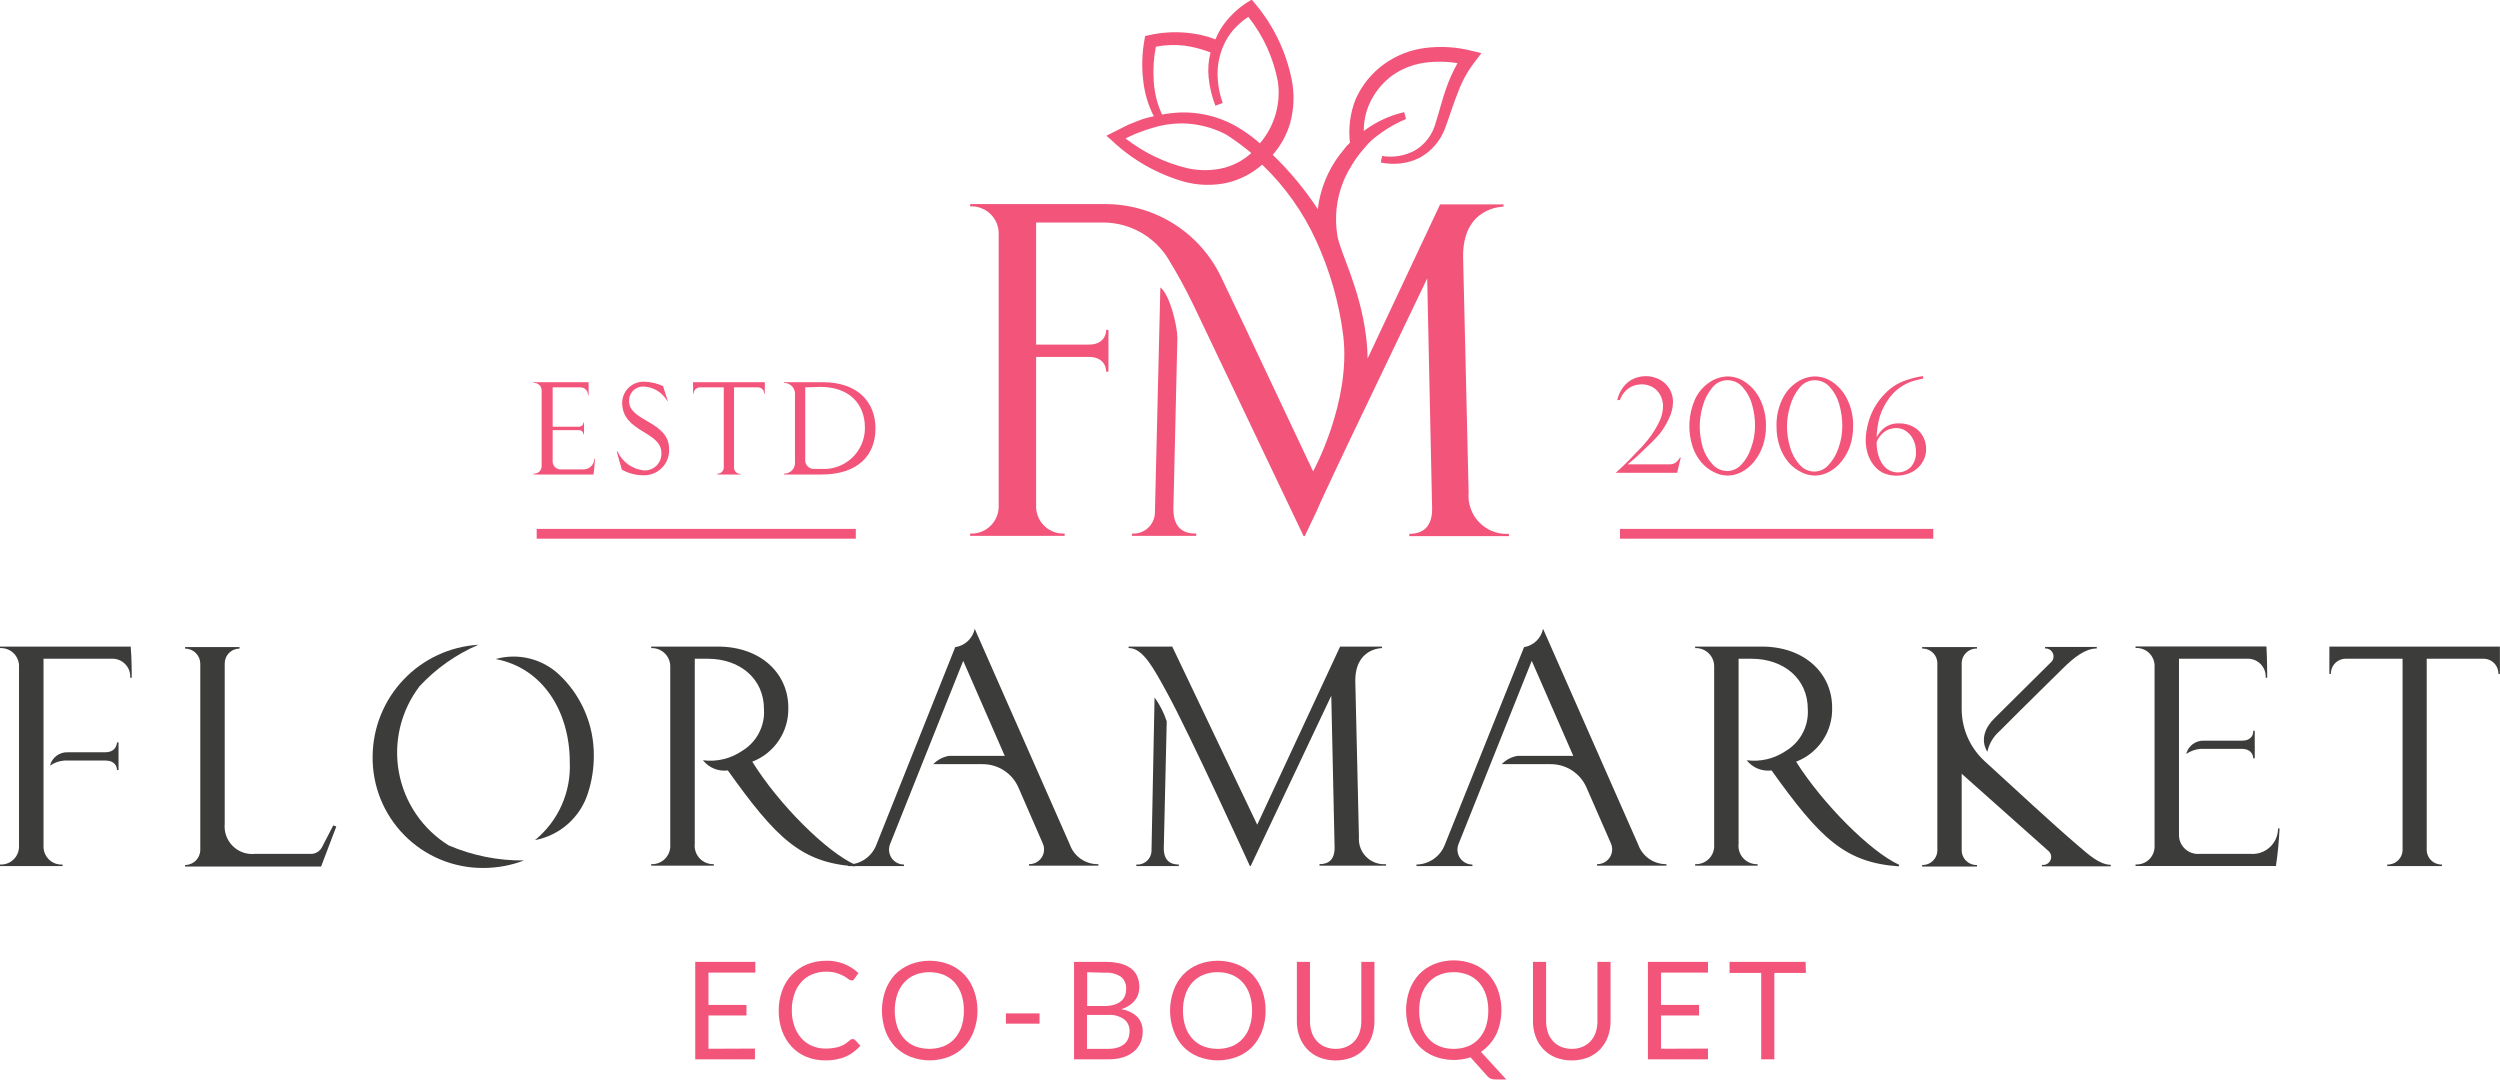 <?xml version="1.0" encoding="UTF-8"?> <svg xmlns="http://www.w3.org/2000/svg" width="263" height="114" viewBox="0 0 263 114" fill="none"> <g clip-path="url(#clip0)"> <path d="M123.44 53.55L123.86 35.55C123.86 34.28 123.06 30.99 122.07 30.24L121.5 53.83C121.506 54.144 121.447 54.456 121.326 54.746C121.205 55.036 121.025 55.297 120.797 55.514C120.57 55.73 120.299 55.897 120.004 56.003C119.708 56.109 119.393 56.152 119.08 56.13V56.37H125.84V56.13C124.42 56.16 123.44 55.46 123.44 53.55Z" fill="#F2547A"></path> <path d="M176.43 49.74H169.97C170.19 49.55 170.55 49.21 171.04 48.74C171.53 48.27 171.99 47.74 172.44 47.3C172.89 46.86 173.21 46.43 173.44 46.16C173.922 45.544 174.328 44.873 174.65 44.16C174.836 43.719 174.938 43.248 174.95 42.77C174.952 42.428 174.888 42.088 174.76 41.77C174.645 41.492 174.475 41.241 174.26 41.03C174.049 40.833 173.801 40.68 173.53 40.58C173.261 40.48 172.977 40.429 172.69 40.43C172.414 40.436 172.141 40.483 171.88 40.57C171.567 40.683 171.281 40.86 171.04 41.09C170.755 41.37 170.539 41.712 170.41 42.09H170.14C170.221 41.691 170.377 41.311 170.6 40.97C170.847 40.56 171.19 40.217 171.6 39.97C172.069 39.708 172.598 39.571 173.135 39.571C173.672 39.571 174.201 39.708 174.67 39.97C175.088 40.207 175.433 40.552 175.67 40.97C175.888 41.372 176.001 41.823 176 42.28C175.992 42.873 175.852 43.458 175.59 43.99C175.325 44.582 174.989 45.139 174.59 45.65C174.136 46.168 173.652 46.659 173.14 47.12C172.66 47.58 172.14 48.12 171.46 48.66L171.23 48.85H175.6C175.832 48.858 176.061 48.799 176.26 48.68C176.455 48.54 176.612 48.354 176.72 48.14H176.82L176.43 49.74Z" fill="#F2547A"></path> <path d="M185.78 44.83C185.787 45.534 185.676 46.233 185.45 46.9C185.245 47.494 184.941 48.048 184.55 48.54C184.195 48.994 183.749 49.369 183.24 49.64C182.784 49.893 182.272 50.027 181.75 50.03C181.248 50.025 180.755 49.901 180.31 49.67C179.814 49.427 179.372 49.087 179.01 48.67C178.592 48.186 178.273 47.626 178.07 47.02C177.524 45.363 177.617 43.562 178.33 41.97C178.675 41.247 179.211 40.632 179.88 40.19C180.435 39.821 181.083 39.617 181.75 39.6C182.441 39.608 183.112 39.832 183.67 40.24C184.327 40.707 184.851 41.338 185.19 42.07C185.594 42.933 185.796 43.877 185.78 44.83ZM184.63 44.83C184.634 44.052 184.527 43.277 184.31 42.53C184.124 41.853 183.782 41.23 183.31 40.71C183.112 40.483 182.868 40.302 182.593 40.18C182.319 40.057 182.021 39.996 181.72 40C181.413 39.999 181.11 40.069 180.834 40.204C180.558 40.34 180.317 40.537 180.13 40.78C179.662 41.344 179.321 42.002 179.13 42.71C178.929 43.399 178.821 44.112 178.81 44.83C178.812 45.588 178.92 46.342 179.13 47.07C179.336 47.723 179.68 48.323 180.14 48.83C180.337 49.058 180.581 49.24 180.856 49.365C181.13 49.489 181.429 49.552 181.73 49.55C181.994 49.545 182.255 49.488 182.497 49.381C182.739 49.275 182.958 49.121 183.14 48.93C183.625 48.43 183.988 47.824 184.2 47.16C184.479 46.414 184.624 45.626 184.63 44.83V44.83Z" fill="#F2547A"></path> <path d="M194.95 44.83C194.956 45.533 194.848 46.232 194.63 46.9C194.425 47.494 194.121 48.048 193.73 48.54C193.373 48.992 192.927 49.366 192.42 49.64C191.96 49.892 191.445 50.026 190.92 50.03C190.421 50.026 189.931 49.903 189.49 49.67C188.991 49.427 188.546 49.087 188.18 48.67C187.766 48.184 187.447 47.624 187.24 47.02C187 46.322 186.882 45.588 186.89 44.85C186.862 43.854 187.075 42.866 187.51 41.97C187.852 41.245 188.389 40.629 189.06 40.19C189.611 39.82 190.256 39.615 190.92 39.6C191.614 39.608 192.289 39.832 192.85 40.24C193.504 40.708 194.025 41.339 194.36 42.07C194.769 42.931 194.971 43.877 194.95 44.83V44.83ZM193.81 44.83C193.81 44.052 193.702 43.278 193.49 42.53C193.304 41.853 192.961 41.23 192.49 40.71C192.292 40.483 192.048 40.302 191.773 40.18C191.499 40.057 191.201 39.996 190.9 40C190.595 40.001 190.293 40.071 190.02 40.207C189.746 40.342 189.506 40.538 189.32 40.78C188.852 41.344 188.511 42.002 188.32 42.71C188.111 43.398 188 44.111 187.99 44.83C187.991 45.589 188.102 46.343 188.32 47.07C188.511 47.745 188.853 48.367 189.32 48.89C189.515 49.118 189.758 49.3 190.03 49.425C190.303 49.549 190.6 49.612 190.9 49.61C191.171 49.602 191.437 49.54 191.683 49.427C191.929 49.313 192.149 49.151 192.33 48.95C192.808 48.444 193.17 47.84 193.39 47.18C193.668 46.428 193.81 45.632 193.81 44.83V44.83Z" fill="#F2547A"></path> <path d="M202.31 39.56V39.83C201.901 39.908 201.498 40.008 201.1 40.13C200.663 40.288 200.25 40.503 199.87 40.77C199.41 41.094 199.01 41.497 198.69 41.96C198.277 42.528 197.959 43.16 197.75 43.83C197.551 44.541 197.44 45.273 197.42 46.01C197.614 45.622 197.891 45.281 198.23 45.01C198.692 44.672 199.258 44.506 199.83 44.54C200.344 44.532 200.851 44.66 201.3 44.91C201.724 45.139 202.071 45.486 202.3 45.91C202.519 46.316 202.632 46.769 202.63 47.23C202.633 47.602 202.559 47.969 202.41 48.31C202.261 48.651 202.043 48.957 201.77 49.21C201.484 49.482 201.143 49.69 200.77 49.82C200.37 49.967 199.946 50.041 199.52 50.04C199.009 50.05 198.502 49.94 198.04 49.72C197.645 49.505 197.303 49.205 197.04 48.84C196.773 48.472 196.573 48.059 196.45 47.62C196.331 47.18 196.27 46.726 196.27 46.27C196.277 45.965 196.304 45.661 196.35 45.36C196.413 44.946 196.51 44.538 196.64 44.14C196.977 43.089 197.564 42.135 198.35 41.36C198.909 40.78 199.593 40.335 200.35 40.06C200.985 39.828 201.641 39.66 202.31 39.56ZM197.42 46.5C197.408 47.009 197.483 47.516 197.64 48C197.773 48.466 198.028 48.887 198.38 49.22C198.747 49.542 199.223 49.712 199.711 49.698C200.199 49.683 200.663 49.484 201.01 49.14C201.205 48.918 201.353 48.66 201.448 48.38C201.542 48.1 201.58 47.805 201.56 47.51C201.563 47.085 201.471 46.665 201.29 46.28C201.125 45.915 200.866 45.601 200.54 45.37C200.23 45.142 199.854 45.023 199.47 45.03C199.067 45.036 198.674 45.151 198.33 45.36C197.92 45.641 197.603 46.038 197.42 46.5Z" fill="#F2547A"></path> <path d="M56.14 49.92V49.83C56.252 49.837 56.365 49.821 56.47 49.781C56.575 49.741 56.671 49.68 56.75 49.6C56.83 49.521 56.892 49.425 56.931 49.32C56.971 49.215 56.987 49.102 56.98 48.99V41.12C56.987 41.008 56.971 40.895 56.931 40.79C56.892 40.685 56.83 40.589 56.75 40.51C56.671 40.43 56.575 40.368 56.47 40.329C56.365 40.289 56.252 40.273 56.14 40.28V40.21H61.92C61.92 40.74 61.92 41.59 61.92 41.59H61.85C61.859 41.478 61.844 41.366 61.805 41.261C61.767 41.155 61.706 41.06 61.627 40.98C61.548 40.9 61.453 40.838 61.349 40.799C61.244 40.759 61.132 40.742 61.02 40.75H58.14V44.89H60.87C61.26 44.89 61.37 44.64 61.37 44.46H61.44V45.68H61.37C61.37 45.49 61.26 45.25 60.87 45.25H58.14V48.49C58.131 48.61 58.148 48.731 58.19 48.843C58.232 48.956 58.298 49.059 58.384 49.143C58.47 49.228 58.573 49.293 58.686 49.334C58.799 49.375 58.92 49.391 59.04 49.38H61.32C61.473 49.389 61.627 49.368 61.772 49.316C61.916 49.264 62.049 49.183 62.161 49.078C62.273 48.973 62.363 48.847 62.425 48.706C62.487 48.565 62.519 48.414 62.52 48.26H62.59C62.59 48.26 62.53 49.42 62.43 49.92H56.14Z" fill="#F2547A"></path> <path d="M70.39 47.24C70.408 47.596 70.353 47.952 70.228 48.286C70.104 48.621 69.913 48.926 69.667 49.184C69.421 49.442 69.125 49.648 68.797 49.788C68.47 49.928 68.117 50 67.76 50C66.942 50.012 66.135 49.809 65.42 49.41C65.42 49.41 64.96 47.84 64.89 47.49H64.96C65.21 48.04 65.6 48.514 66.092 48.865C66.584 49.216 67.159 49.432 67.76 49.49C68.002 49.5 68.243 49.459 68.468 49.372C68.693 49.284 68.898 49.15 69.069 48.979C69.24 48.808 69.374 48.603 69.462 48.378C69.55 48.153 69.59 47.912 69.58 47.67C69.58 45.32 65.45 45.52 65.45 42.35C65.456 42.05 65.523 41.754 65.646 41.48C65.769 41.206 65.946 40.959 66.166 40.755C66.386 40.55 66.645 40.392 66.927 40.29C67.21 40.188 67.51 40.144 67.81 40.16C68.482 40.176 69.143 40.333 69.75 40.62L70.25 42.17H70.19C69.942 41.738 69.589 41.374 69.165 41.112C68.741 40.85 68.258 40.698 67.76 40.67C67.555 40.655 67.35 40.682 67.156 40.751C66.963 40.82 66.786 40.928 66.638 41.07C66.489 41.211 66.371 41.382 66.292 41.571C66.213 41.761 66.175 41.965 66.18 42.17C66.14 44.35 70.39 44.28 70.39 47.24Z" fill="#F2547A"></path> <path d="M80.46 40.21V41.42H80.39C80.393 41.331 80.377 41.243 80.345 41.16C80.312 41.078 80.263 41.003 80.2 40.94C80.137 40.877 80.062 40.828 79.98 40.795C79.897 40.763 79.809 40.747 79.72 40.75H77.22V49.18C77.217 49.27 77.233 49.359 77.266 49.442C77.299 49.525 77.35 49.601 77.413 49.664C77.477 49.727 77.554 49.776 77.637 49.808C77.721 49.84 77.811 49.854 77.9 49.85V49.92H75.47V49.83C75.559 49.833 75.647 49.817 75.73 49.785C75.812 49.752 75.887 49.703 75.95 49.64C76.013 49.577 76.062 49.502 76.095 49.42C76.127 49.337 76.143 49.249 76.14 49.16V40.75H73.65C73.561 40.747 73.472 40.763 73.389 40.795C73.306 40.828 73.23 40.877 73.167 40.94C73.103 41.002 73.053 41.077 73.019 41.16C72.985 41.242 72.969 41.331 72.97 41.42H72.91V40.21H80.46Z" fill="#F2547A"></path> <path d="M82.47 49.92V49.83C82.636 49.833 82.801 49.8 82.954 49.733C83.106 49.666 83.242 49.567 83.352 49.443C83.462 49.318 83.544 49.171 83.592 49.012C83.64 48.852 83.653 48.685 83.63 48.52V41.59C83.653 41.425 83.64 41.258 83.592 41.098C83.544 40.939 83.462 40.792 83.352 40.667C83.242 40.543 83.106 40.444 82.954 40.377C82.801 40.31 82.636 40.277 82.47 40.28V40.21H86.57C90.23 40.21 92.1 42.3 92.1 45.07C92.1 47.84 90.33 49.92 86.39 49.92H82.47ZM84.71 40.75V48.33C84.696 48.465 84.712 48.601 84.757 48.729C84.802 48.856 84.876 48.973 84.972 49.068C85.067 49.164 85.183 49.237 85.311 49.283C85.439 49.328 85.575 49.344 85.71 49.33H86.4C86.989 49.368 87.58 49.285 88.135 49.086C88.691 48.886 89.2 48.575 89.63 48.171C90.061 47.767 90.403 47.279 90.637 46.737C90.871 46.195 90.991 45.61 90.99 45.02C90.99 42.43 89.29 40.7 86.29 40.7L84.71 40.75Z" fill="#F2547A"></path> <path d="M35.06 86.83L35.38 86.95L33.78 91.16H19.47V91C19.894 91 20.301 90.831 20.601 90.531C20.901 90.231 21.07 89.824 21.07 89.4V69.83C21.07 69.406 20.901 68.999 20.601 68.699C20.301 68.398 19.894 68.23 19.47 68.23V68.07H25.2V68.23C24.992 68.231 24.787 68.274 24.595 68.355C24.404 68.436 24.231 68.555 24.086 68.704C23.94 68.853 23.826 69.029 23.75 69.222C23.673 69.415 23.636 69.622 23.64 69.83V86.67C23.6 87.095 23.654 87.523 23.799 87.925C23.943 88.327 24.175 88.692 24.477 88.993C24.778 89.295 25.143 89.527 25.545 89.671C25.946 89.816 26.375 89.87 26.8 89.83H32.66C32.903 89.839 33.145 89.781 33.357 89.661C33.569 89.54 33.743 89.364 33.86 89.15L35.06 86.83Z" fill="#3C3C3B"></path> <path d="M47.19 88.93C45.831 88.082 44.664 86.96 43.764 85.634C42.864 84.309 42.251 82.81 41.963 81.234C41.676 79.658 41.721 78.04 42.096 76.482C42.471 74.925 43.167 73.463 44.14 72.19C45.876 70.32 47.984 68.834 50.33 67.83C47.337 68.01 44.523 69.318 42.458 71.492C40.392 73.665 39.228 76.541 39.2 79.54C39.175 81.082 39.458 82.613 40.032 84.044C40.606 85.475 41.461 86.776 42.545 87.873C43.629 88.969 44.921 89.838 46.346 90.428C47.77 91.018 49.298 91.318 50.84 91.31C52.306 91.31 53.76 91.042 55.13 90.52C52.401 90.55 49.697 90.008 47.19 88.93V88.93Z" fill="#3C3C3B"></path> <path d="M58.79 70.94C57.912 70.125 56.84 69.549 55.675 69.267C54.511 68.985 53.294 69.007 52.14 69.33V69.33C57.14 70.27 59.94 74.9 59.94 80.16C60.015 81.721 59.722 83.277 59.087 84.705C58.451 86.132 57.49 87.391 56.28 88.38V88.38C57.579 88.134 58.786 87.539 59.771 86.658C60.756 85.777 61.482 84.643 61.87 83.38C62.27 82.129 62.472 80.823 62.47 79.51C62.483 77.905 62.163 76.314 61.529 74.839C60.896 73.364 59.963 72.036 58.79 70.94V70.94Z" fill="#3C3C3B"></path> <path d="M122.43 89.23L122.74 75.89C122.447 74.989 122.015 74.138 121.46 73.37L121.14 89.43C121.145 89.638 121.106 89.844 121.026 90.036C120.946 90.228 120.827 90.401 120.677 90.544C120.526 90.688 120.347 90.797 120.151 90.867C119.956 90.937 119.747 90.965 119.54 90.95V91.11H124.01V90.95C123.08 90.95 122.43 90.49 122.43 89.23Z" fill="#3C3C3B"></path> <path d="M142.96 88.06L142.58 71.75C142.5 68.16 145.39 68.18 145.39 68.18V68.02H140.98L132.26 86.76L123.32 68.02H118.73V68.18H118.83C120.26 68.24 121.36 70.29 122.77 72.87C125.2 77.3 131.49 91.11 131.49 91.11H131.57L140.05 73.19L140.4 89.19C140.4 90.45 139.75 90.91 138.81 90.91V91.07H145.81V90.91C145.428 90.94 145.044 90.887 144.685 90.754C144.325 90.622 143.999 90.413 143.728 90.142C143.457 89.871 143.248 89.545 143.116 89.185C142.983 88.826 142.93 88.442 142.96 88.06V88.06Z" fill="#3C3C3B"></path> <path d="M172.33 88.83L162.33 66.15C162.231 66.636 161.987 67.081 161.63 67.426C161.273 67.771 160.82 67.999 160.33 68.08L152.01 88.83C151.781 89.444 151.372 89.975 150.837 90.353C150.302 90.731 149.665 90.939 149.01 90.95V91.11H154.9V90.95C154.642 90.951 154.389 90.888 154.161 90.768C153.933 90.647 153.738 90.473 153.594 90.259C153.45 90.046 153.36 89.8 153.334 89.544C153.307 89.288 153.343 89.029 153.44 88.79L161.14 69.52L165.51 79.52H159.62C158.995 79.629 158.421 79.934 157.98 80.39H163.14C163.938 80.388 164.72 80.62 165.388 81.058C166.056 81.495 166.582 82.118 166.9 82.85L169.48 88.75C169.58 88.989 169.618 89.25 169.592 89.508C169.566 89.766 169.476 90.014 169.33 90.228C169.184 90.442 168.987 90.617 168.756 90.736C168.526 90.855 168.269 90.915 168.01 90.91V91.07H175.31V90.91C174.658 90.918 174.02 90.722 173.486 90.349C172.951 89.976 172.547 89.445 172.33 88.83V88.83Z" fill="#3C3C3B"></path> <path d="M215.85 69.58C215.85 69.58 211.72 73.67 209.8 75.58C207.88 77.49 209.07 79.08 209.07 79.08C209.256 78.227 209.716 77.457 210.38 76.89C212.47 74.78 216.99 70.34 216.99 70.34C218.2 69.14 219.38 68.22 220.58 68.22V68.06H215.14V68.22C215.302 68.21 215.463 68.247 215.605 68.327C215.746 68.407 215.861 68.526 215.936 68.67C216.011 68.814 216.043 68.976 216.028 69.138C216.013 69.299 215.951 69.453 215.85 69.58V69.58Z" fill="#3C3C3B"></path> <path d="M218.46 88.83C216.11 86.83 211.71 82.75 208.79 80.08C208.028 79.383 207.419 78.535 207.002 77.59C206.585 76.644 206.37 75.623 206.37 74.59V69.83C206.364 69.618 206.402 69.406 206.481 69.209C206.56 69.011 206.679 68.832 206.83 68.683C206.981 68.533 207.16 68.415 207.358 68.338C207.556 68.26 207.768 68.223 207.98 68.23V68.07H202.21V68.23C202.422 68.225 202.632 68.262 202.829 68.341C203.025 68.419 203.204 68.537 203.354 68.686C203.503 68.836 203.621 69.015 203.699 69.211C203.778 69.408 203.815 69.618 203.81 69.83V89.4C203.815 89.612 203.778 89.822 203.699 90.019C203.621 90.215 203.503 90.394 203.354 90.544C203.204 90.693 203.025 90.811 202.829 90.889C202.632 90.968 202.422 91.005 202.21 91V91.16H207.98V91C207.768 91.007 207.556 90.97 207.358 90.892C207.16 90.814 206.981 90.697 206.83 90.547C206.679 90.397 206.56 90.218 206.481 90.021C206.402 89.824 206.364 89.612 206.37 89.4V81.4L215.56 89.58C215.679 89.708 215.755 89.87 215.777 90.044C215.799 90.217 215.767 90.393 215.684 90.547C215.601 90.701 215.473 90.826 215.316 90.903C215.16 90.981 214.983 91.008 214.81 90.98V91.14H222.05V90.98C220.85 90.95 219.75 89.94 218.46 88.83Z" fill="#3C3C3B"></path> <path d="M239.65 87.16C239.649 87.525 239.574 87.886 239.429 88.221C239.284 88.556 239.072 88.857 238.806 89.107C238.54 89.357 238.226 89.55 237.882 89.675C237.539 89.799 237.174 89.852 236.81 89.83H231.37C231.085 89.851 230.798 89.81 230.53 89.71C230.261 89.611 230.017 89.455 229.815 89.253C229.612 89.051 229.455 88.808 229.354 88.54C229.253 88.272 229.211 87.986 229.23 87.7V69.3H236.35C236.617 69.282 236.885 69.322 237.136 69.416C237.386 69.51 237.614 69.657 237.803 69.847C237.993 70.036 238.14 70.263 238.234 70.514C238.328 70.765 238.368 71.033 238.35 71.3H238.51C238.51 71.3 238.51 69.3 238.43 68.01H224.66V68.17C224.927 68.154 225.194 68.195 225.444 68.29C225.694 68.384 225.921 68.531 226.11 68.72C226.299 68.909 226.446 69.136 226.54 69.386C226.635 69.636 226.676 69.903 226.66 70.17V88.94C226.676 89.207 226.635 89.474 226.54 89.724C226.446 89.974 226.299 90.201 226.11 90.39C225.921 90.579 225.694 90.726 225.444 90.82C225.194 90.915 224.927 90.956 224.66 90.94V91.1H239.43C239.623 89.79 239.75 88.472 239.81 87.15L239.65 87.16Z" fill="#3C3C3B"></path> <path d="M262.99 68.02V70.9H262.83C262.836 70.688 262.798 70.478 262.719 70.281C262.641 70.085 262.523 69.906 262.374 69.756C262.224 69.607 262.045 69.489 261.849 69.411C261.652 69.332 261.442 69.294 261.23 69.3H255.29V89.35C255.284 89.562 255.322 89.774 255.401 89.971C255.481 90.168 255.599 90.347 255.75 90.497C255.901 90.647 256.08 90.765 256.278 90.843C256.476 90.92 256.688 90.957 256.9 90.95V91.11H251.14V90.95C251.352 90.957 251.564 90.92 251.762 90.843C251.96 90.765 252.139 90.647 252.29 90.497C252.441 90.347 252.56 90.168 252.639 89.971C252.718 89.774 252.756 89.562 252.75 89.35V69.3H246.81C246.598 69.294 246.388 69.332 246.191 69.411C245.995 69.489 245.816 69.607 245.666 69.756C245.517 69.906 245.399 70.085 245.321 70.281C245.242 70.478 245.205 70.688 245.21 70.9H245.05V68.02H262.99Z" fill="#3C3C3B"></path> <path d="M188.95 80.13C190.096 79.692 191.077 78.907 191.756 77.886C192.435 76.864 192.779 75.656 192.74 74.43C192.74 70.89 189.9 68.02 185.33 68.02H178.33V68.18C178.596 68.169 178.861 68.213 179.109 68.309C179.356 68.406 179.581 68.553 179.769 68.741C179.957 68.929 180.104 69.154 180.201 69.401C180.297 69.649 180.341 69.914 180.33 70.18V88.83C180.353 89.102 180.318 89.376 180.226 89.633C180.135 89.891 179.99 90.126 179.801 90.323C179.612 90.52 179.382 90.674 179.129 90.775C178.875 90.876 178.603 90.922 178.33 90.91V91.07H184.9V90.91C184.62 90.922 184.341 90.873 184.082 90.767C183.823 90.66 183.59 90.499 183.4 90.293C183.21 90.088 183.066 89.843 182.98 89.577C182.894 89.31 182.866 89.028 182.9 88.75V69.3H184.24C187.69 69.3 190.18 71.43 190.18 74.59C190.236 75.46 190.054 76.329 189.652 77.103C189.25 77.877 188.644 78.526 187.9 78.98C186.686 79.811 185.209 80.167 183.75 79.98C184.057 80.37 184.46 80.673 184.919 80.86C185.378 81.048 185.878 81.113 186.37 81.05C191.47 88.19 194.08 90.74 199.74 91.14L199.8 90.98C196.81 89.63 191.78 84.6 188.95 80.13Z" fill="#3C3C3B"></path> <path d="M112.54 88.83L102.54 66.15C102.438 66.644 102.187 67.094 101.82 67.439C101.453 67.784 100.989 68.008 100.49 68.08L92.21 88.83C91.984 89.446 91.577 89.979 91.041 90.358C90.505 90.737 89.866 90.943 89.21 90.95V91.11H95.1V90.95C94.842 90.951 94.588 90.888 94.361 90.768C94.133 90.647 93.938 90.473 93.794 90.259C93.65 90.046 93.56 89.8 93.533 89.544C93.507 89.288 93.543 89.029 93.64 88.79L101.33 69.52L105.7 79.52H99.82C99.195 79.629 98.621 79.934 98.18 80.39H103.38C104.178 80.388 104.96 80.62 105.628 81.058C106.296 81.495 106.822 82.118 107.14 82.85L109.71 88.75C109.812 88.989 109.853 89.249 109.828 89.507C109.804 89.766 109.715 90.013 109.569 90.228C109.424 90.443 109.227 90.618 108.997 90.737C108.766 90.857 108.509 90.916 108.25 90.91V91.07H115.55V90.91C114.893 90.926 114.248 90.733 113.707 90.359C113.166 89.986 112.757 89.45 112.54 88.83V88.83Z" fill="#3C3C3B"></path> <path d="M79.14 80.13C80.284 79.689 81.263 78.904 81.942 77.883C82.621 76.862 82.966 75.656 82.93 74.43C82.93 70.89 80.08 68.02 75.51 68.02H68.51V68.18C68.775 68.17 69.04 68.215 69.287 68.312C69.534 68.409 69.758 68.556 69.946 68.744C70.134 68.932 70.281 69.156 70.378 69.403C70.475 69.65 70.52 69.915 70.51 70.18V88.83C70.533 89.102 70.498 89.376 70.406 89.633C70.315 89.891 70.17 90.126 69.981 90.323C69.792 90.52 69.562 90.674 69.309 90.775C69.055 90.876 68.783 90.922 68.51 90.91V91.07H75.09V90.91C74.811 90.921 74.532 90.87 74.274 90.763C74.016 90.656 73.784 90.495 73.594 90.289C73.404 90.084 73.26 89.841 73.174 89.575C73.087 89.309 73.058 89.028 73.09 88.75V69.3H74.44C77.88 69.3 80.37 71.43 80.37 74.59C80.429 75.46 80.247 76.33 79.845 77.105C79.443 77.879 78.836 78.528 78.09 78.98C76.881 79.814 75.406 80.17 73.95 79.98C74.257 80.37 74.66 80.673 75.119 80.86C75.578 81.048 76.078 81.113 76.57 81.05C81.66 88.19 84.28 90.74 89.93 91.14L89.99 90.98C86.95 89.63 81.91 84.6 79.14 80.13Z" fill="#3C3C3B"></path> <path d="M11.07 79.14H7.14C6.711 79.119 6.289 79.248 5.946 79.506C5.602 79.763 5.36 80.133 5.26 80.55C5.704 80.234 6.226 80.047 6.77 80.01H11.11C12.03 80.01 12.31 80.59 12.31 81.01H12.47V78.1H12.31C12.27 78.56 11.99 79.14 11.07 79.14Z" fill="#3C3C3B"></path> <path d="M13.75 68.02H0V68.18C0.266 68.166 0.533 68.207 0.782 68.303C1.031 68.398 1.258 68.545 1.446 68.734C1.635 68.922 1.782 69.149 1.877 69.398C1.973 69.647 2.014 69.914 2 70.18V88.95C2.014 89.216 1.973 89.483 1.877 89.732C1.782 89.981 1.635 90.208 1.446 90.396C1.258 90.585 1.031 90.732 0.782 90.827C0.533 90.923 0.266 90.964 0 90.95V91.11H6.58V90.95C6.313 90.966 6.046 90.925 5.796 90.831C5.546 90.736 5.319 90.589 5.13 90.4C4.941 90.211 4.794 89.984 4.7 89.734C4.605 89.484 4.564 89.217 4.58 88.95V69.3H11.7C11.967 69.282 12.235 69.322 12.486 69.416C12.736 69.51 12.964 69.657 13.153 69.847C13.343 70.036 13.489 70.264 13.584 70.514C13.678 70.765 13.718 71.033 13.7 71.3H13.86C13.86 71.3 13.87 69.28 13.75 68.02Z" fill="#3C3C3B"></path> <path d="M235.87 77.92H231.87C231.443 77.898 231.021 78.026 230.678 78.282C230.335 78.537 230.092 78.904 229.99 79.32C230.438 79.005 230.964 78.818 231.51 78.78H235.84C236.76 78.78 237.04 79.36 237.04 79.78H237.2V76.88H237.04C237.07 77.34 236.79 77.92 235.87 77.92Z" fill="#3C3C3B"></path> <path d="M90.03 55.64H56.46V56.67H90.03V55.64Z" fill="#F2547A"></path> <path d="M203.38 55.64H170.42V56.67H203.38V55.64Z" fill="#F2547A"></path> <path d="M154.5 51.83L153.92 27.14C153.8 21.71 158.17 21.74 158.17 21.74V21.5H151.5L143.87 37.72C143.862 36.894 143.802 36.069 143.69 35.25C143.03 30.18 140.98 26.58 140.69 24.77C140.375 22.847 140.596 20.875 141.33 19.07V19.07C141.828 17.888 142.502 16.789 143.33 15.81C144.154 14.782 145.097 13.855 146.14 13.05L145.82 12.48C143.887 13.289 142.203 14.597 140.94 16.269C139.677 17.942 138.88 19.919 138.63 22C137.27 19.924 135.68 18.009 133.89 16.29C134.736 15.327 135.361 14.19 135.72 12.96C136.137 11.457 136.192 9.878 135.88 8.35C135.284 5.4 133.953 2.648 132.01 0.35V0.35L131.68 -0.04L131.27 0.21C130.382 0.771 129.594 1.477 128.94 2.3C128.492 2.855 128.131 3.476 127.87 4.14C126.906 3.774 125.897 3.542 124.87 3.45C123.532 3.321 122.182 3.406 120.87 3.7L120.47 3.79L120.4 4.17C120.138 5.605 120.094 7.072 120.27 8.52C120.414 9.813 120.79 11.07 121.38 12.23C121.08 12.3 120.77 12.36 120.47 12.45C119.85 12.63 119.28 12.9 118.68 13.13L116.99 13.98L116.39 14.28L116.9 14.72C119.057 16.782 121.682 18.288 124.55 19.11C126.062 19.523 127.652 19.558 129.18 19.21C130.514 18.876 131.748 18.228 132.78 17.32C135.164 19.602 137.092 22.317 138.46 25.32C139.915 28.488 140.876 31.861 141.31 35.32C142.14 42.31 138.14 49.59 138.14 49.59L131.14 34.76L128.46 29.14C127.363 26.845 125.639 24.907 123.487 23.55C121.335 22.193 118.844 21.472 116.3 21.47H102.06V21.71C102.459 21.69 102.858 21.754 103.231 21.897C103.605 22.041 103.943 22.261 104.226 22.544C104.509 22.827 104.729 23.166 104.873 23.539C105.016 23.912 105.08 24.311 105.06 24.71V53.13C105.08 53.529 105.016 53.928 104.873 54.301C104.729 54.674 104.509 55.013 104.226 55.296C103.943 55.579 103.605 55.799 103.231 55.943C102.858 56.086 102.459 56.15 102.06 56.13V56.37H112V56.13C111.601 56.15 111.202 56.086 110.829 55.943C110.456 55.799 110.117 55.579 109.834 55.296C109.551 55.013 109.331 54.674 109.188 54.301C109.044 53.928 108.98 53.529 109 53.13V37.55H114.55C115.95 37.55 116.37 38.43 116.37 39.1H116.61V34.7H116.37C116.37 35.37 115.95 36.25 114.55 36.25H109V23.41H116.14C117.481 23.426 118.798 23.776 119.969 24.429C121.141 25.082 122.131 26.017 122.85 27.15C123.843 28.77 124.754 30.439 125.58 32.15L137.14 56.4H137.26L138.51 53.77C138.99 52.59 142.15 45.97 142.15 45.97L150.14 29.29L150.66 53.55C150.66 55.46 149.66 56.16 148.26 56.16V56.4H158.74V56.16C158.166 56.197 157.591 56.109 157.054 55.903C156.517 55.697 156.03 55.378 155.628 54.967C155.225 54.556 154.916 54.063 154.722 53.521C154.527 52.98 154.451 52.403 154.5 51.83ZM121.37 8.46C121.29 7.272 121.368 6.078 121.6 4.91C122.589 4.723 123.6 4.686 124.6 4.8C125.542 4.93 126.465 5.172 127.35 5.52C127.124 6.384 127.057 7.282 127.15 8.17C127.25 9.181 127.489 10.174 127.86 11.12L128.63 10.83C128.33 10.021 128.155 9.171 128.11 8.31C128.037 7.367 128.149 6.42 128.44 5.52C128.703 4.671 129.131 3.883 129.7 3.2C130.174 2.654 130.719 2.173 131.32 1.77C132.894 3.75 133.962 6.084 134.43 8.57C134.598 9.727 134.516 10.907 134.19 12.03C133.864 13.153 133.302 14.193 132.54 15.08C131.759 14.386 130.908 13.776 130 13.26C129.389 12.922 128.75 12.638 128.09 12.41C126.852 11.999 125.554 11.803 124.25 11.83C123.579 11.853 122.91 11.927 122.25 12.05C121.728 10.921 121.429 9.702 121.37 8.46ZM128.81 17.65C127.538 17.967 126.21 17.984 124.93 17.7C122.554 17.132 120.327 16.061 118.4 14.56L119.4 14.1C119.97 13.9 120.52 13.65 121.1 13.5C122.1 13.168 123.146 12.993 124.2 12.98C125.375 12.979 126.542 13.179 127.65 13.57C128.144 13.742 128.623 13.956 129.08 14.21C129.969 14.79 130.824 15.421 131.64 16.1C130.834 16.835 129.863 17.366 128.81 17.65V17.65Z" fill="#F2547A"></path> <path d="M141.7 15.34C141.58 15.47 141.5 15.64 141.39 15.78C141.54 16.47 141.75 17.14 141.96 17.78C142.216 17.241 142.524 16.729 142.88 16.25C143.521 15.421 144.283 14.693 145.14 14.09C145.996 13.456 146.926 12.929 147.91 12.52L147.72 11.8C146.174 12.147 144.723 12.83 143.47 13.8C143.461 12.86 143.641 11.928 144 11.06C144.534 9.809 145.394 8.725 146.49 7.92C147.611 7.145 148.913 6.673 150.27 6.55C151.29 6.45 152.318 6.48 153.33 6.64C152.86 7.485 152.462 8.368 152.14 9.28C151.7 10.53 151.38 11.86 151 13.03C150.672 14.184 149.923 15.173 148.9 15.8C147.835 16.391 146.602 16.606 145.4 16.41L145.25 17.09C146.63 17.394 148.071 17.222 149.34 16.6C150.605 15.91 151.57 14.778 152.05 13.42C152.53 12.13 152.88 10.94 153.37 9.74C153.787 8.58 154.385 7.494 155.14 6.52L155.84 5.59L154.76 5.33C153.224 4.947 151.632 4.845 150.06 5.03C148.454 5.207 146.921 5.796 145.61 6.74C144.301 7.686 143.265 8.963 142.61 10.44C142.03 11.906 141.827 13.495 142.02 15.06L141.7 15.34Z" fill="#F2547A"></path> <path d="M79.42 110.31V111.44H73.14V101.19H79.46V102.32H74.53V105.72H78.53V106.83H74.53V110.33L79.42 110.31Z" fill="#F2547A"></path> <path d="M89.76 109.32C89.798 109.32 89.835 109.328 89.87 109.344C89.904 109.359 89.935 109.382 89.96 109.41L90.51 110.01C90.087 110.491 89.57 110.879 88.99 111.15C88.299 111.435 87.557 111.571 86.81 111.55C86.124 111.562 85.444 111.432 84.81 111.17C84.226 110.928 83.7 110.563 83.27 110.1C82.833 109.616 82.494 109.052 82.27 108.44C82.032 107.759 81.913 107.042 81.92 106.32C81.913 105.593 82.039 104.872 82.29 104.19C82.51 103.577 82.856 103.016 83.306 102.544C83.755 102.073 84.298 101.7 84.9 101.45C85.537 101.198 86.215 101.069 86.9 101.07C88.164 101.035 89.39 101.503 90.31 102.37L89.85 103.01C89.821 103.057 89.784 103.097 89.74 103.13C89.678 103.147 89.612 103.147 89.55 103.13C89.435 103.115 89.327 103.066 89.24 102.99C89.083 102.874 88.919 102.767 88.75 102.67C88.51 102.545 88.259 102.441 88 102.36C87.639 102.26 87.265 102.213 86.89 102.22C86.393 102.217 85.9 102.312 85.44 102.5C85.006 102.675 84.619 102.949 84.31 103.3C83.975 103.665 83.723 104.098 83.57 104.57C83.382 105.117 83.291 105.692 83.3 106.27C83.289 106.852 83.383 107.432 83.58 107.98C83.743 108.449 83.998 108.881 84.33 109.25C84.641 109.592 85.023 109.861 85.45 110.04C85.894 110.222 86.37 110.314 86.85 110.31C87.128 110.312 87.405 110.292 87.68 110.25C87.911 110.219 88.139 110.165 88.36 110.09C88.561 110.009 88.755 109.912 88.94 109.8C89.124 109.67 89.301 109.53 89.47 109.38C89.512 109.35 89.559 109.33 89.609 109.32C89.659 109.309 89.71 109.309 89.76 109.32V109.32Z" fill="#F2547A"></path> <path d="M102.83 106.32C102.834 107.04 102.709 107.755 102.46 108.43C102.243 109.046 101.903 109.61 101.46 110.09C101.009 110.557 100.463 110.921 99.86 111.16C98.536 111.68 97.064 111.68 95.74 111.16C95.138 110.919 94.593 110.555 94.14 110.09C93.702 109.607 93.362 109.043 93.14 108.43C92.66 107.061 92.66 105.569 93.14 104.2C93.362 103.587 93.702 103.023 94.14 102.54C94.595 102.076 95.139 101.708 95.74 101.46C97.064 100.94 98.536 100.94 99.86 101.46C100.462 101.706 101.007 102.073 101.46 102.54C101.903 103.02 102.243 103.584 102.46 104.2C102.71 104.879 102.835 105.597 102.83 106.32ZM101.4 106.32C101.41 105.743 101.326 105.169 101.15 104.62C100.99 104.154 100.742 103.723 100.42 103.35C100.1 103.002 99.707 102.729 99.27 102.55C98.305 102.177 97.235 102.177 96.27 102.55C95.833 102.729 95.44 103.002 95.12 103.35C94.794 103.72 94.546 104.152 94.39 104.62C94.211 105.169 94.123 105.743 94.13 106.32C94.123 106.894 94.211 107.465 94.39 108.01C94.543 108.476 94.792 108.905 95.12 109.27C95.437 109.621 95.831 109.895 96.27 110.07C97.237 110.43 98.302 110.43 99.27 110.07C99.709 109.895 100.103 109.621 100.42 109.27C100.744 108.902 100.992 108.474 101.15 108.01C101.326 107.464 101.41 106.893 101.4 106.32Z" fill="#F2547A"></path> <path d="M105.82 106.61H109.36V107.69H105.82V106.61Z" fill="#F2547A"></path> <path d="M116.26 101.19C116.805 101.18 117.35 101.241 117.88 101.37C118.287 101.473 118.671 101.653 119.01 101.9C119.295 102.118 119.516 102.408 119.65 102.74C119.794 103.096 119.866 103.476 119.86 103.86C119.861 104.108 119.82 104.355 119.74 104.59C119.665 104.827 119.546 105.047 119.39 105.24C119.219 105.45 119.017 105.632 118.79 105.78C118.527 105.951 118.241 106.083 117.94 106.17C118.576 106.253 119.17 106.533 119.64 106.97C119.833 107.177 119.983 107.421 120.081 107.688C120.179 107.954 120.223 108.237 120.21 108.52C120.215 108.929 120.133 109.335 119.97 109.71C119.811 110.067 119.572 110.382 119.27 110.63C118.937 110.904 118.553 111.108 118.14 111.23C117.643 111.376 117.128 111.447 116.61 111.44H112.99V101.19H116.26ZM114.37 102.28V105.83H116.2C116.538 105.836 116.875 105.792 117.2 105.7C117.459 105.631 117.701 105.509 117.91 105.34C118.096 105.197 118.241 105.007 118.33 104.79C118.422 104.565 118.47 104.324 118.47 104.08C118.493 103.83 118.455 103.579 118.359 103.347C118.263 103.116 118.112 102.911 117.92 102.75C117.42 102.431 116.831 102.284 116.24 102.33L114.37 102.28ZM116.59 110.34C116.928 110.343 117.265 110.296 117.59 110.2C117.846 110.122 118.084 109.992 118.29 109.82C118.472 109.659 118.613 109.457 118.7 109.23C118.787 108.99 118.831 108.736 118.83 108.48C118.84 108.242 118.793 108.004 118.694 107.787C118.595 107.57 118.446 107.379 118.26 107.23C117.766 106.887 117.169 106.725 116.57 106.77H114.35V110.34H116.59Z" fill="#F2547A"></path> <path d="M133.14 106.32C133.147 107.039 133.025 107.754 132.78 108.43C132.556 109.042 132.216 109.605 131.78 110.09C131.327 110.555 130.782 110.919 130.18 111.16C128.852 111.68 127.377 111.68 126.05 111.16C125.449 110.921 124.907 110.556 124.46 110.09C124.017 109.61 123.677 109.046 123.46 108.43C122.967 107.063 122.967 105.567 123.46 104.2C123.677 103.584 124.017 103.02 124.46 102.54C124.909 102.074 125.451 101.706 126.05 101.46C127.377 100.94 128.852 100.94 130.18 101.46C130.781 101.708 131.325 102.076 131.78 102.54C132.216 103.024 132.556 103.588 132.78 104.2C133.027 104.879 133.149 105.597 133.14 106.32ZM131.72 106.32C131.727 105.743 131.639 105.169 131.46 104.62C131.308 104.15 131.059 103.718 130.73 103.35C130.414 103.002 130.024 102.729 129.59 102.55C129.109 102.36 128.597 102.265 128.08 102.27C127.57 102.267 127.064 102.363 126.59 102.55C126.153 102.729 125.76 103.002 125.44 103.35C125.11 103.718 124.862 104.15 124.71 104.62C124.526 105.167 124.438 105.743 124.45 106.32C124.439 106.894 124.527 107.466 124.71 108.01C124.859 108.478 125.108 108.908 125.44 109.27C125.757 109.621 126.151 109.895 126.59 110.07C127.065 110.254 127.571 110.346 128.08 110.34C128.596 110.348 129.109 110.257 129.59 110.07C130.026 109.894 130.416 109.621 130.73 109.27C131.061 108.908 131.31 108.478 131.46 108.01C131.639 107.465 131.727 106.894 131.72 106.32V106.32Z" fill="#F2547A"></path> <path d="M140.51 110.34C140.901 110.348 141.29 110.273 141.65 110.12C141.973 109.984 142.263 109.779 142.5 109.52C142.734 109.25 142.914 108.938 143.03 108.6C143.153 108.219 143.214 107.82 143.21 107.42V101.19H144.59V107.42C144.592 107.979 144.498 108.534 144.31 109.06C144.132 109.55 143.857 109.999 143.5 110.38C143.137 110.759 142.697 111.055 142.21 111.25C141.114 111.663 139.906 111.663 138.81 111.25C138.323 111.055 137.883 110.759 137.52 110.38C137.163 109.999 136.888 109.55 136.71 109.06C136.518 108.535 136.423 107.979 136.43 107.42V101.19H137.81V107.41C137.806 107.81 137.867 108.209 137.99 108.59C138.1 108.931 138.28 109.244 138.52 109.51C138.755 109.773 139.045 109.982 139.37 110.12C139.732 110.267 140.119 110.342 140.51 110.34Z" fill="#F2547A"></path> <path d="M158.46 113.56H157.32C157.164 113.559 157.009 113.536 156.86 113.49C156.718 113.433 156.592 113.344 156.49 113.23L154.7 111.23C153.449 111.638 152.095 111.599 150.87 111.12C150.269 110.881 149.727 110.516 149.28 110.05C148.842 109.567 148.502 109.003 148.28 108.39C147.8 107.021 147.8 105.529 148.28 104.16C148.502 103.547 148.842 102.983 149.28 102.5C149.729 102.034 150.271 101.666 150.87 101.42C152.197 100.9 153.672 100.9 155 101.42C155.599 101.666 156.141 102.034 156.59 102.5C157.028 102.983 157.368 103.547 157.59 104.16C157.983 105.281 158.056 106.49 157.8 107.65C157.71 108.069 157.569 108.475 157.38 108.86C157.199 109.222 156.97 109.558 156.7 109.86C156.434 110.163 156.132 110.432 155.8 110.66L158.46 113.56ZM149.3 106.32C149.29 106.893 149.374 107.464 149.55 108.01C149.707 108.477 149.959 108.906 150.29 109.27C150.605 109.624 150.999 109.898 151.44 110.07C151.914 110.256 152.42 110.348 152.93 110.34C153.443 110.347 153.952 110.255 154.43 110.07C154.869 109.895 155.263 109.621 155.58 109.27C155.908 108.905 156.157 108.476 156.31 108.01C156.489 107.465 156.577 106.894 156.57 106.32C156.577 105.743 156.489 105.169 156.31 104.62C156.154 104.152 155.906 103.72 155.58 103.35C155.26 103.002 154.867 102.729 154.43 102.55C153.953 102.361 153.443 102.266 152.93 102.27C152.42 102.265 151.914 102.361 151.44 102.55C151.001 102.727 150.608 103 150.29 103.35C149.961 103.72 149.709 104.151 149.55 104.62C149.374 105.169 149.29 105.743 149.3 106.32V106.32Z" fill="#F2547A"></path> <path d="M165.35 110.34C165.741 110.349 166.13 110.274 166.49 110.12C166.815 109.986 167.105 109.781 167.34 109.52C167.578 109.253 167.758 108.94 167.87 108.6C167.994 108.219 168.054 107.82 168.05 107.42V101.19H169.43V107.42C169.437 107.979 169.342 108.535 169.15 109.06C168.972 109.55 168.697 109.999 168.34 110.38C167.977 110.759 167.537 111.055 167.05 111.25C165.954 111.663 164.746 111.663 163.65 111.25C163.163 111.055 162.723 110.759 162.36 110.38C162.003 109.999 161.728 109.55 161.55 109.06C161.358 108.535 161.263 107.979 161.27 107.42V101.19H162.65V107.41C162.646 107.81 162.707 108.209 162.83 108.59C162.94 108.931 163.12 109.244 163.36 109.51C163.595 109.773 163.885 109.982 164.21 110.12C164.572 110.267 164.959 110.342 165.35 110.34V110.34Z" fill="#F2547A"></path> <path d="M179.68 110.31V111.44H173.36V101.19H179.68V102.32H174.74V105.72H178.74V106.83H174.74V110.33L179.68 110.31Z" fill="#F2547A"></path> <path d="M189.98 102.35H186.66V111.44H185.28V102.35H181.95V101.19H189.95L189.98 102.35Z" fill="#F2547A"></path> </g> <defs> <clipPath id="clip0"> <rect width="262.99" height="113.56" fill="white"></rect> </clipPath> </defs> </svg> 